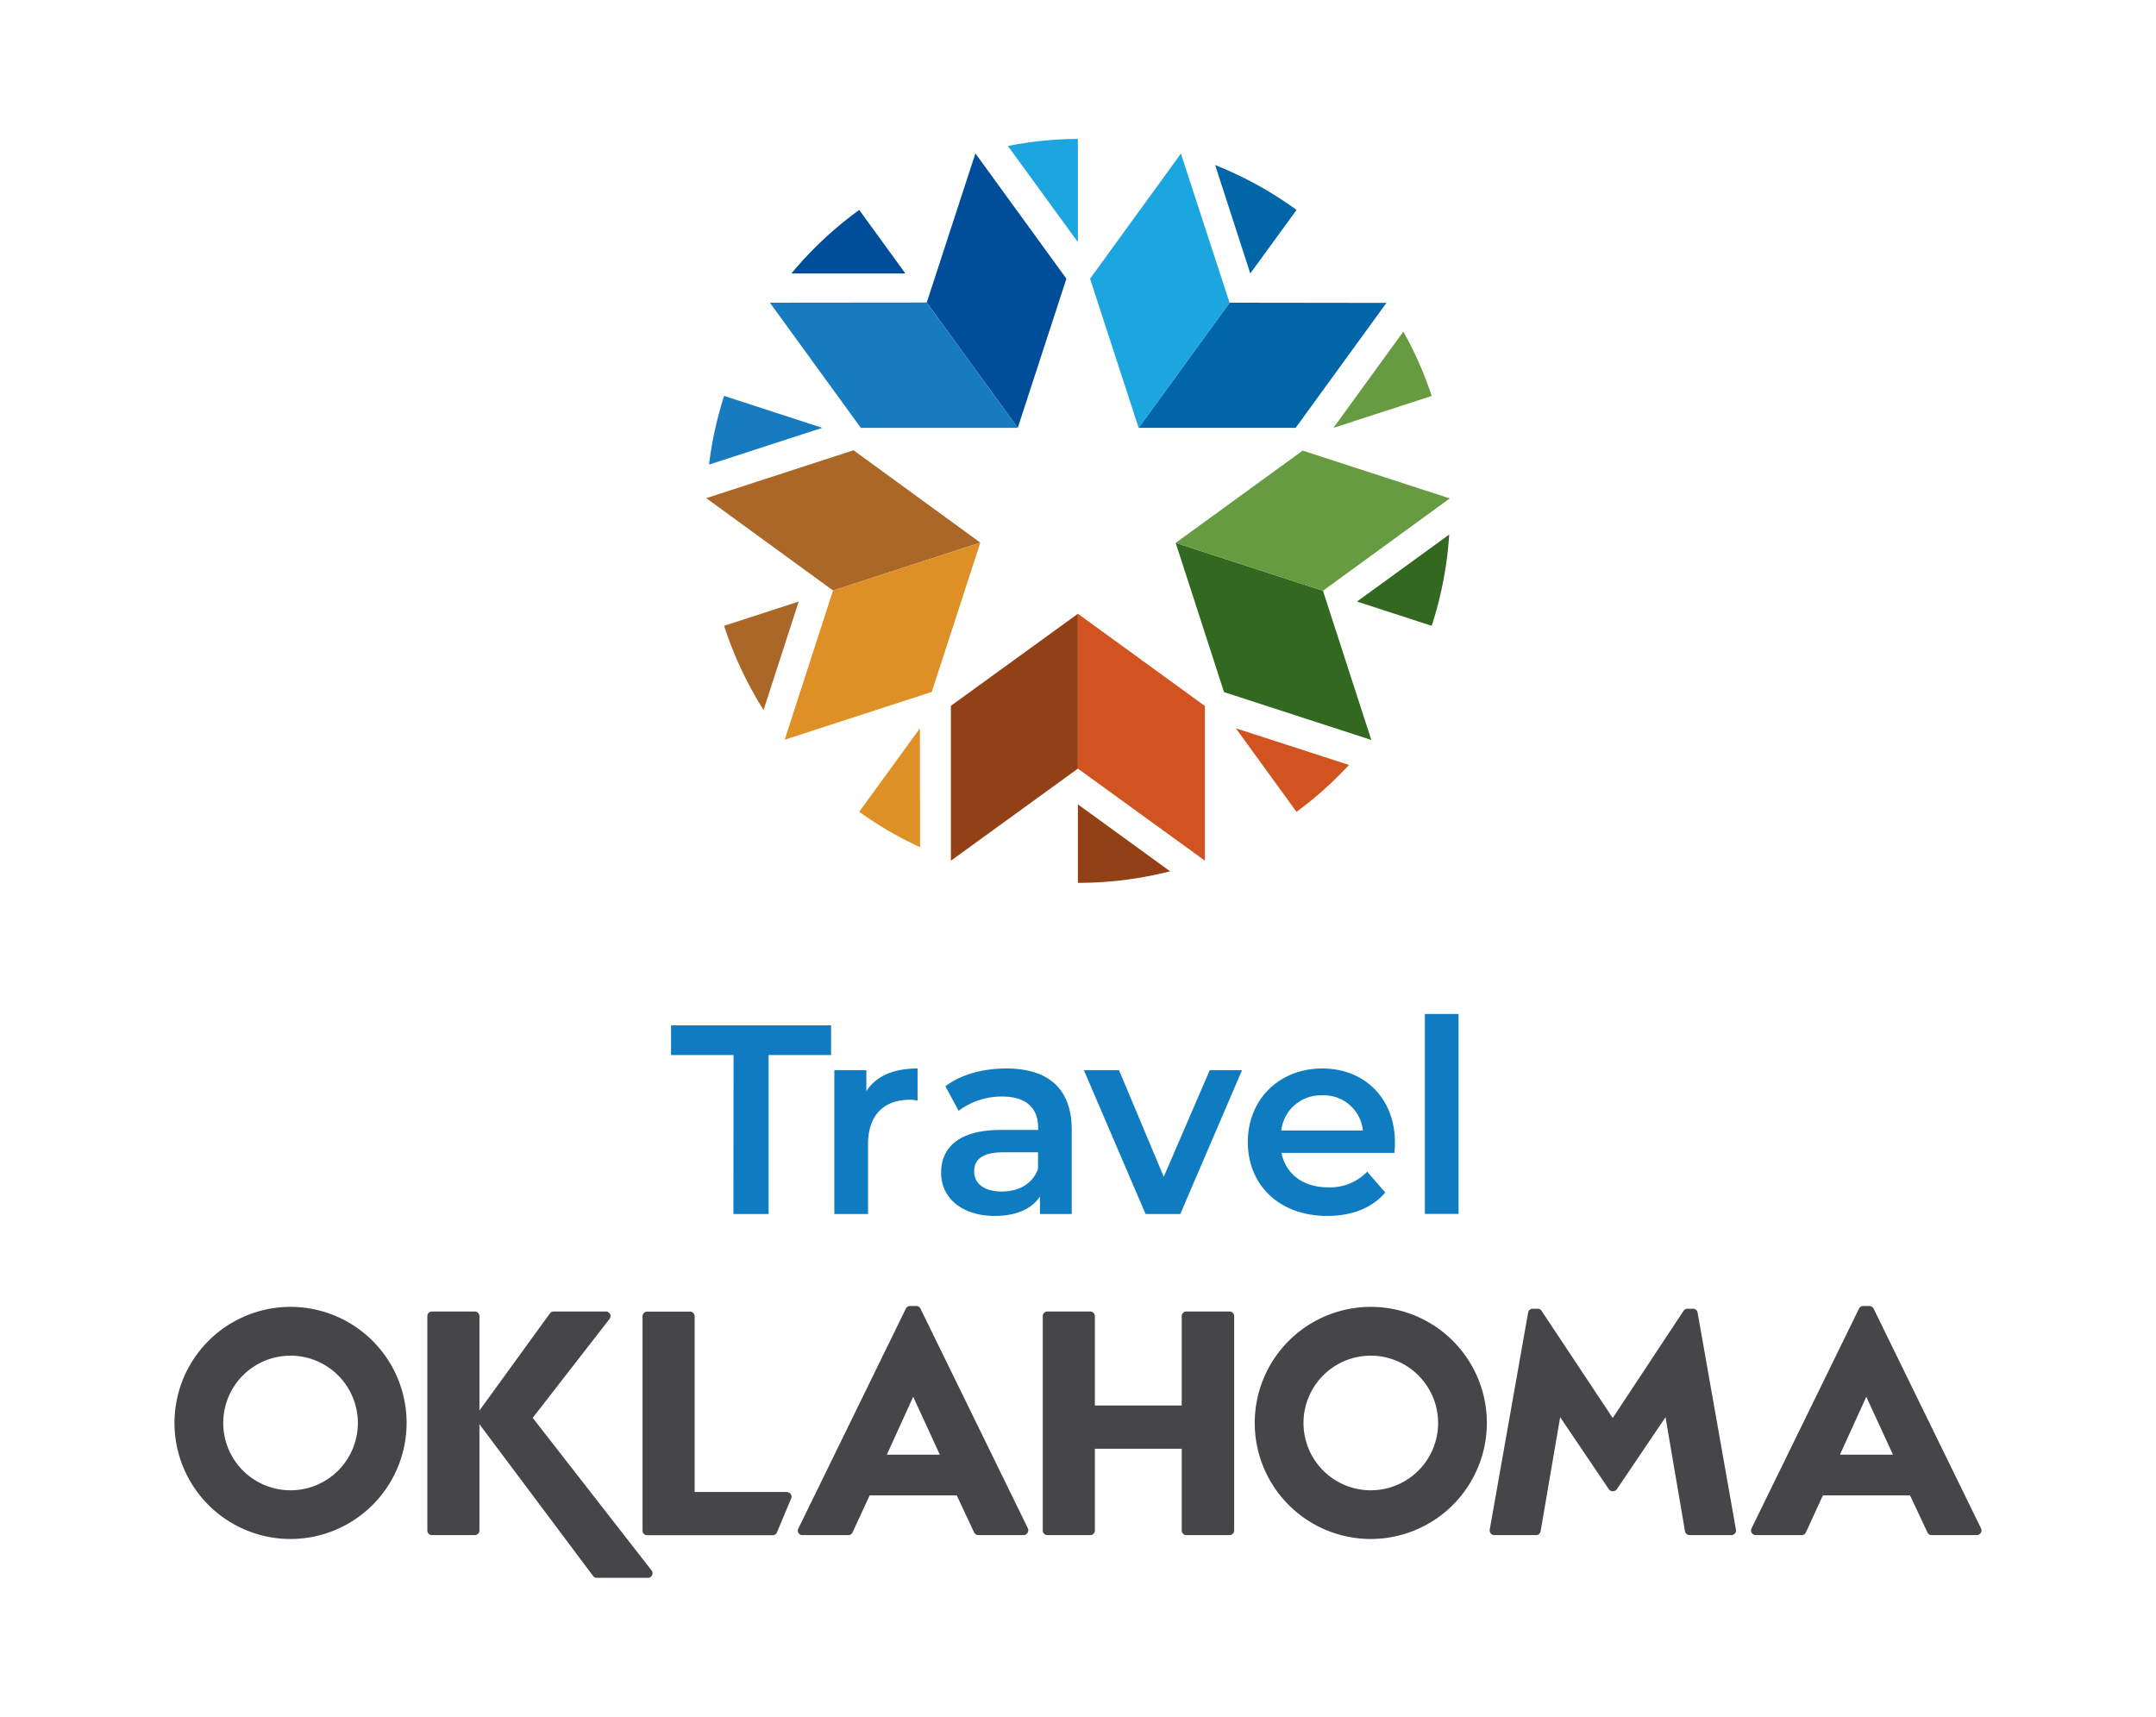<svg viewBox="0 0 429.5 341.99" xmlns="http://www.w3.org/2000/svg"><defs><style>.cls-1{fill:#0f7bc1;}.cls-2{fill:#464547;}.cls-3{fill:#004e9a;}.cls-4{fill:#177bc0;}.cls-5{fill:#1ca6df;}.cls-6{fill:#de9027;}.cls-7{fill:#d15420;}.cls-8{fill:#669b41;}.cls-9{fill:#aa6728;}.cls-10{fill:#914115;}.cls-11{fill:#326820;}.cls-12{fill:#0066a8;}</style></defs><title>28610-TravelOK_TravelOklahoma_WebSocial</title><g data-sanitized-data-name="Logo Art" data-name="Logo Art" id="Logo_Art"><path d="M146.13,210.18H133.68v-5.91h31.88v5.91H153.11v31.67h-7Z" class="cls-1"></path><path d="M182.79,212.86v6.39a8.24,8.24,0,0,0-1.55-.16c-5.1,0-8.32,3-8.32,8.86v13.9h-6.71V213.19h6.38v4.18C174.53,214.37,178,212.86,182.79,212.86Z" class="cls-1"></path><path d="M213.5,225.05v16.8h-6.33v-3.49c-1.61,2.47-4.73,3.87-9,3.87-6.55,0-10.69-3.6-10.69-8.59,0-4.78,3.23-8.54,11.92-8.54h7.41v-.43c0-3.92-2.36-6.22-7.14-6.22a14.22,14.22,0,0,0-8.7,2.84l-2.63-4.88c3.06-2.37,7.52-3.55,12.14-3.55C208.72,212.86,213.5,216.78,213.5,225.05Zm-6.71,7.84v-3.33h-6.92c-4.57,0-5.8,1.72-5.8,3.81,0,2.42,2,4,5.47,4S205.66,235.84,206.79,232.89Z" class="cls-1"></path><path d="M247.43,213.19l-12.3,28.66h-6.92l-12.29-28.66h7l8.91,21.25L241,213.19Z" class="cls-1"></path><path d="M277.79,229.67h-22.5c.81,4.18,4.3,6.87,9.29,6.87a10.25,10.25,0,0,0,7.78-3.12l3.6,4.14c-2.58,3.06-6.6,4.67-11.54,4.67-9.61,0-15.84-6.18-15.84-14.71s6.28-14.66,14.82-14.66c8.37,0,14.49,5.85,14.49,14.82C277.89,228.22,277.84,229,277.79,229.67Zm-22.55-4.46H271.5a7.8,7.8,0,0,0-8.1-7A7.92,7.92,0,0,0,255.24,225.21Z" class="cls-1"></path><path d="M283.85,202h6.71v39.83h-6.71Z" class="cls-1"></path><path d="M106.12,282.46l15.3-19.7a.92.92,0,0,0-.73-1.49h-10.4a.91.91,0,0,0-.75.39L95.51,281V262.2a.93.93,0,0,0-.92-.93H86.05a.93.93,0,0,0-.92.93v42.69a.93.93,0,0,0,.92.93h8.54a.93.93,0,0,0,.92-.93V283.73L118.18,314a.9.9,0,0,0,.7.33h10.19a.92.92,0,0,0,.69-1.53Z" class="cls-2"></path><path d="M394.65,304.49l-21.41-43.8a1,1,0,0,0-.83-.52h-1.24a.94.94,0,0,0-.83.52l-21.42,43.8a.91.91,0,0,0,.05.89.94.94,0,0,0,.78.44h9.16a.92.92,0,0,0,.84-.54l3.4-7.38H380.5l3.47,7.39a.93.93,0,0,0,.84.53h9a.94.94,0,0,0,.78-.44A.89.89,0,0,0,394.65,304.49Zm-28.11-14.7,5.25-11.53,5.31,11.53Z" class="cls-2"></path><path d="M156.79,297.22H138.38v-35a.92.92,0,0,0-.91-.92h-8.54a.93.93,0,0,0-.93.92v42.7a.92.92,0,0,0,.93.92h25a.92.92,0,0,0,.9-.7l2.83-6.74a.93.93,0,0,0-.17-.79.91.91,0,0,0-.73-.36" class="cls-2"></path><path d="M244.94,261.27h-8.61a.93.93,0,0,0-.92.93V280h-17.3V262.2a.93.93,0,0,0-.92-.93h-8.54a.93.93,0,0,0-.92.93v42.69a.93.93,0,0,0,.92.93h8.54a.93.93,0,0,0,.92-.93V288.61h17.3v16.28a.93.93,0,0,0,.92.93h8.61a.93.93,0,0,0,.92-.93V262.2A.93.93,0,0,0,244.94,261.27Z" class="cls-2"></path><path d="M337.25,260.72h-1.1a.92.92,0,0,0-.77.42l-14.11,21.35L307.1,261.14a.92.92,0,0,0-.77-.42h-1a.91.91,0,0,0-.91.77l-7.65,43.24a1,1,0,0,0,.21.76.9.9,0,0,0,.7.33H306a.92.92,0,0,0,.91-.77l3.89-22.73,9.73,14.41a1,1,0,0,0,1.53,0l9.73-14.41,3.88,22.73a.93.93,0,0,0,.91.77h8.33a.92.92,0,0,0,.71-.33.91.91,0,0,0,.2-.76l-7.64-43.24a.92.92,0,0,0-.91-.77" class="cls-2"></path><path d="M57.87,306.59A23.12,23.12,0,1,1,81,283.48a23.14,23.14,0,0,1-23.11,23.11m0-36.52a13.41,13.41,0,1,0,13.4,13.41,13.42,13.42,0,0,0-13.4-13.41" class="cls-2"></path><path d="M273.08,306.59a23.12,23.12,0,1,1,23.12-23.11,23.14,23.14,0,0,1-23.12,23.11m0-36.52a13.41,13.41,0,1,0,13.41,13.41,13.42,13.42,0,0,0-13.41-13.41" class="cls-2"></path><path d="M204.78,304.49l-21.42-43.8a.92.92,0,0,0-.83-.52h-1.24a1,1,0,0,0-.83.52l-21.41,43.8a.91.91,0,0,0,0,.89.94.94,0,0,0,.78.44H169a.92.92,0,0,0,.84-.54l3.41-7.38h17.34l3.47,7.39a.93.93,0,0,0,.84.53h9a.92.92,0,0,0,.78-.44A.91.91,0,0,0,204.78,304.49Zm-28.11-14.7,5.25-11.53,5.3,11.53Z" class="cls-2"></path><polygon points="184.62 60.27 194.31 30.56 212.44 55.52 202.75 85.23 184.62 60.27" class="cls-3"></polygon><polygon points="184.62 60.27 153.37 60.3 171.48 85.23 202.75 85.23 184.62 60.27" class="cls-4"></polygon><path d="M214.73,48.24V27.67a72.67,72.67,0,0,0-13.94,1.42Z" class="cls-5"></path><path d="M163.81,85.23l-19.56-6.36a74,74,0,0,0-3,13.69Z" class="cls-4"></path><path d="M183.26,145.09l-12.1,16.63a73,73,0,0,0,12.12,7.05Z" class="cls-6"></path><path d="M246.2,145.09l12.08,16.64a73.29,73.29,0,0,0,10.45-9.34Z" class="cls-7"></path><path d="M265.64,85.23l19.57-6.35a73.16,73.16,0,0,0-5.65-12.82Z" class="cls-8"></path><polygon points="165.95 117.63 140.69 99.24 170.03 89.7 195.29 108.1 165.95 117.63" class="cls-9"></polygon><polygon points="165.95 117.63 156.32 147.36 185.62 137.84 195.29 108.1 165.95 117.63" class="cls-6"></polygon><polygon points="214.73 153.12 189.43 171.46 189.43 140.61 214.73 122.27 214.73 153.12" class="cls-10"></polygon><polygon points="214.73 153.12 240.03 171.46 240.03 140.65 214.73 122.27 214.73 153.12" class="cls-7"></polygon><polygon points="263.55 117.69 273.18 147.41 243.84 137.88 234.21 108.15 263.55 117.69" class="cls-11"></polygon><polygon points="263.55 117.69 288.81 99.29 259.51 89.77 234.21 108.15 263.55 117.69" class="cls-8"></polygon><polygon points="244.94 60.3 276.19 60.34 258.11 85.23 226.83 85.23 244.94 60.3" class="cls-12"></polygon><polygon points="244.94 60.3 235.25 30.6 217.15 55.52 226.83 85.23 244.94 60.3" class="cls-5"></polygon><path d="M214.73,175.88a74.14,74.14,0,0,0,18.37-2.3l-18.37-13.34Z" class="cls-10"></path><path d="M285.21,124.67a74.19,74.19,0,0,0,3.49-18.18l-18.37,13.35Z" class="cls-11"></path><path d="M258.29,41.82a74,74,0,0,0-16.22-8.94l7,21.6Z" class="cls-12"></path><path d="M171.17,41.82a74.12,74.12,0,0,0-13.51,12.66h22.7Z" class="cls-3"></path><path d="M144.25,124.67a74.28,74.28,0,0,0,7.86,16.77l7-21.6Z" class="cls-9"></path></g></svg>